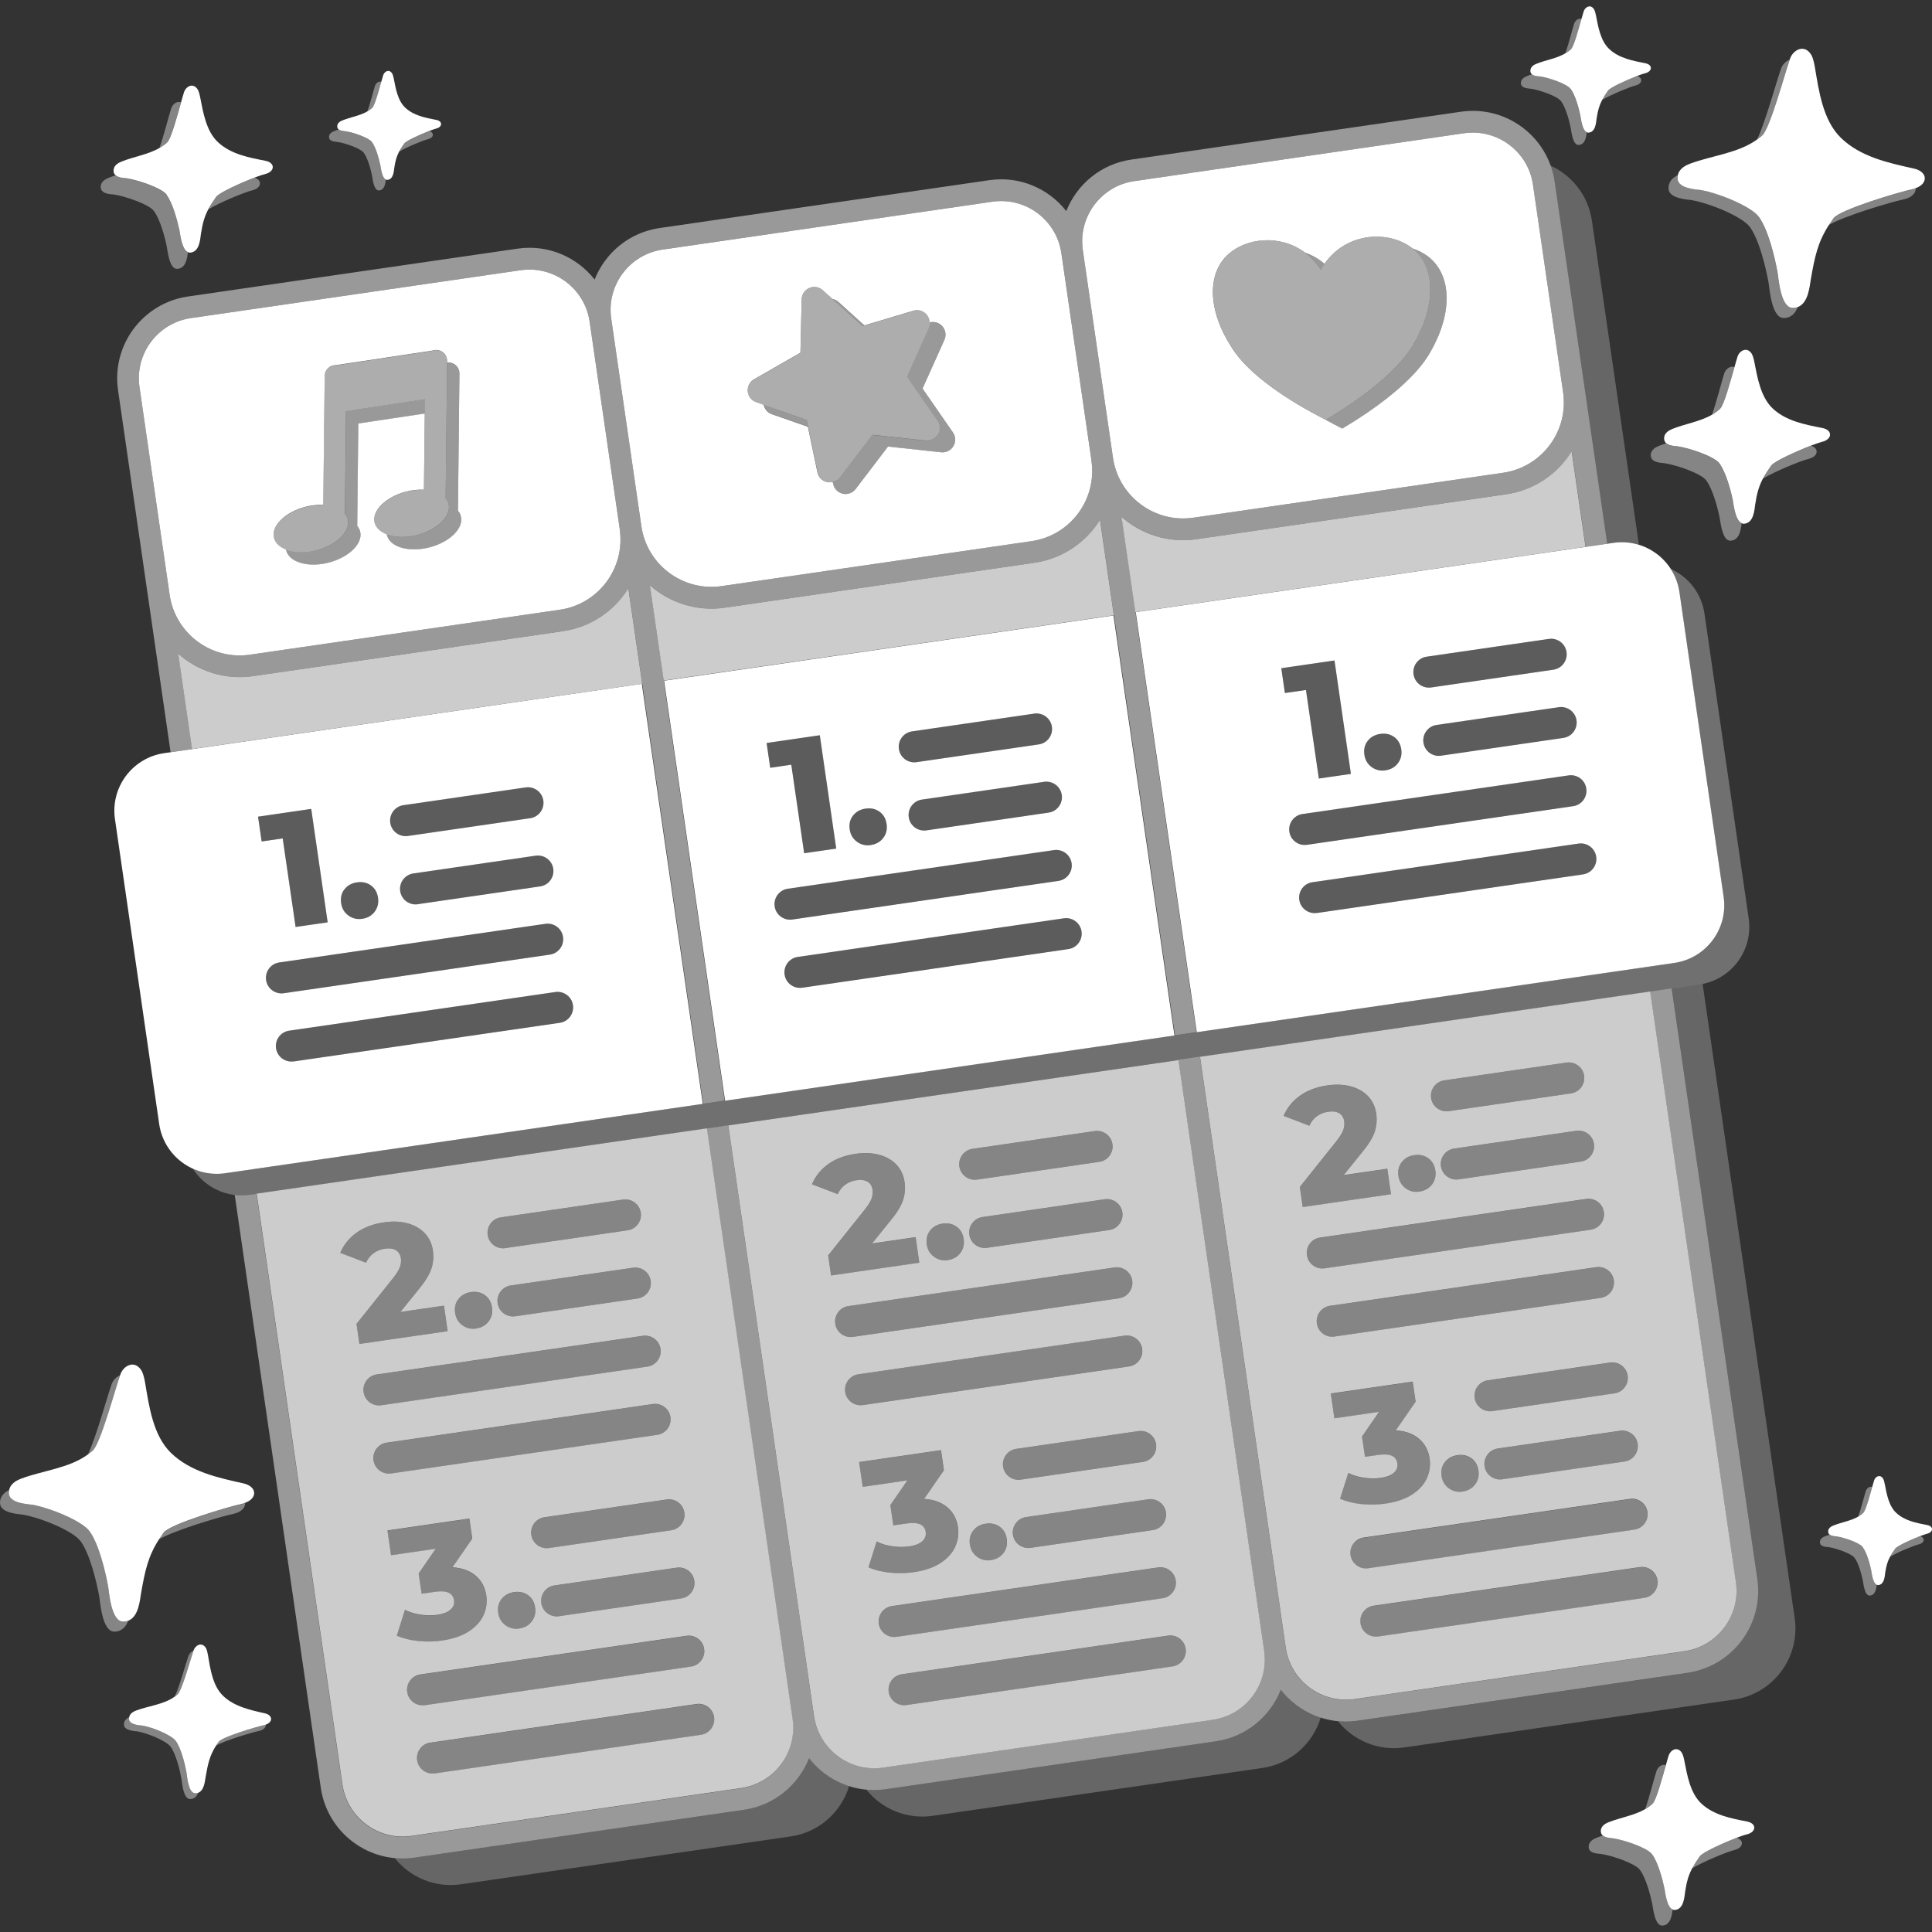 <svg viewBox="0 0 300 300" xmlns="http://www.w3.org/2000/svg"><rect x="0" y="0" width="300" height="300" fill="#333333" stroke="none"/><g fill="#fff"><g fill-rule="evenodd"><path d="m 99.72 106.17 l -2.15 -14.81 c -2.16 3.48 -5.79 6.02 -10.16 6.65 -13.45 1.95 -34.66 5.03 -48.11 6.98 -4.37 .63 -8.57 -.77 -11.63 -3.49 l 2.15 14.81 z" opacity=".75"/><path d="m 172.96 95.54 l -69.9 10.14 -2.15 -14.81 c 3.06 2.72 7.26 4.12 11.63 3.49 13.45 -1.95 34.66 -5.03 48.11 -6.98 4.37 -.64 8 -3.17 10.16 -6.65 z" opacity=".75"/><path d="m 246.2 84.91 l -69.9 10.14 -2.15 -14.81 c 3.06 2.72 7.26 4.12 11.63 3.49 13.45 -1.95 34.66 -5.03 48.11 -6.98 4.37 -.63 8 -3.17 10.16 -6.65 z" opacity=".75"/><path d="m 124.48 46.48 c .02 -.77 .48 -1.46 1.19 -1.76 s 1.52 -.17 2.09 .35 l 6.15 5.57 7.95 -2.38 c .74 -.22 1.53 .01 2.04 .59 s .63 1.4 .32 2.1 l -3.4 7.57 4.72 6.82 c .44 .63 .47 1.46 .07 2.12 -.39 .66 -1.13 1.03 -1.9 .95 l -8.25 -.89 -5.03 6.6 c -.47 .61 -1.24 .89 -1.99 .72 s -1.33 -.76 -1.49 -1.51 l -1.7 -8.12 -7.83 -2.74 c -.73 -.25 -1.24 -.91 -1.31 -1.67 s .31 -1.5 .98 -1.88 l 7.2 -4.13 .19 -8.29 z" opacity=".6"/><path d="m 129.25 46.43 c .35 .07 .68 .23 .95 .47 l 4.02 3.64 -.32 .1 -4.65 -4.22 z" opacity=".5"/><path d="m 125.24 65.2 l .22 1.05 -5.6 -1.96 c -.64 -.22 -1.11 -.76 -1.26 -1.41 l 6.64 2.33 z" opacity=".5"/><path d="m 144.37 50.07 c .71 -.18 1.47 .05 1.96 .61 .51 .58 .63 1.4 .32 2.1 l -3.4 7.57 4.72 6.82 c .44 .63 .47 1.46 .07 2.12 -.39 .66 -1.13 1.03 -1.9 .95 l -8.25 -.89 -5.03 6.6 c -.47 .61 -1.25 .89 -1.99 .73 -.75 -.17 -1.33 -.76 -1.49 -1.51 l -.07 -.32 c .43 -.1 .82 -.35 1.1 -.72 l 5.03 -6.6 8.25 .89 c .76 .08 1.51 -.29 1.9 -.95 s .36 -1.49 -.07 -2.12 l -4.72 -6.82 3.4 -7.57 c .13 -.28 .18 -.58 .17 -.88 z" opacity=".5"/><path d="m 61.3 288.53 c 2.39 2.98 6.25 4.65 10.3 4.06 13.82 -2.01 37.36 -5.42 51.18 -7.43 4.42 -.64 7.86 -3.8 9.07 -7.82 -2.46 -.79 -4.62 -2.3 -6.2 -4.32 -1.64 4.14 -5.38 7.32 -10.1 8 -13.82 2.01 -37.36 5.42 -51.18 7.43 -1.04 .15 -2.07 .17 -3.07 .08 z" opacity=".25"/><path d="m 134.53 277.9 c 2.39 2.98 6.25 4.65 10.3 4.06 13.82 -2.01 37.36 -5.42 51.18 -7.43 4.42 -.64 7.86 -3.8 9.07 -7.82 -2.46 -.79 -4.62 -2.3 -6.2 -4.32 -1.63 4.14 -5.38 7.32 -10.1 8 -13.82 2.01 -37.36 5.42 -51.18 7.43 -1.04 .15 -2.07 .17 -3.07 .08 z" opacity=".25"/><path d="m 205.11 41.86 c 3.36 -5.95 10.46 -6.18 14.1 -3.38 3.65 2.8 3.84 8.63 .48 14.58 -2.34 4.46 -8.59 9.04 -13.82 12.13 -5.42 -2.74 -11.95 -6.91 -14.58 -11.2 -3.74 -5.72 -3.93 -11.55 -.48 -14.58 s 10.55 -3.26 14.29 2.45 z" opacity=".6"/><path d="m 202.66 39.23 c 1.06 .37 2.09 .94 3.02 1.74 -.2 .28 -.39 .59 -.57 .9 -.71 -1.09 -1.54 -1.96 -2.45 -2.64 z" opacity=".5"/><path d="m 219.35 38.6 c .9 .3 1.71 .72 2.41 1.25 3.64 2.8 3.84 8.63 .48 14.58 -2.34 4.46 -8.59 9.04 -13.82 12.13 -.88 -.45 -1.79 -.93 -2.71 -1.44 l .15 .08 c 5.23 -3.09 11.48 -7.67 13.82 -12.13 3.32 -5.87 3.17 -11.63 -.33 -14.47 z" opacity=".5"/><path d="m 67.17 54.46 c .19 -.07 .38 -.1 .59 -.1 .93 .01 1.68 .78 1.67 1.71 l -.23 21.31 c .22 .26 .37 .54 .45 .86 .48 1.85 -1.71 4.01 -4.87 4.83 -3.17 .81 -6.12 -.03 -6.6 -1.88 s 1.71 -4.01 4.87 -4.83 c .97 -.25 1.92 -.34 2.78 -.3 l .15 -14.07 -12.25 1.85 -.17 15.91 c .22 .26 .37 .54 .45 .86 .48 1.85 -1.71 4.01 -4.87 4.83 s -6.12 -.03 -6.6 -1.88 1.71 -4.01 4.87 -4.83 c .97 -.25 1.92 -.34 2.78 -.3 l .22 -20.03 c .01 -.93 .78 -1.68 1.71 -1.67 h .06 l 14.98 -2.26 z" opacity=".6"/><path d="m 69.43 56.33 c .08 -.01 .16 -.02 .24 -.02 .93 .01 1.68 .78 1.67 1.71 l -.23 21.31 c .22 .26 .37 .54 .45 .86 .48 1.85 -1.71 4.01 -4.87 4.83 -3.17 .81 -6.12 -.03 -6.6 -1.88 -.01 -.05 -.02 -.1 -.03 -.15 1.24 .47 2.95 .53 4.72 .08 3.17 -.81 5.35 -2.97 4.87 -4.83 -.08 -.32 -.24 -.6 -.45 -.86 l .23 -21.06 z" opacity=".5"/><path d="m 65.97 64.23 l -10.32 1.55 -.17 15.91 c .22 .26 .37 .54 .45 .86 .48 1.85 -1.71 4.01 -4.87 4.83 s -6.12 -.03 -6.6 -1.88 c -.01 -.05 -.02 -.1 -.03 -.15 1.24 .47 2.95 .53 4.72 .08 3.17 -.81 5.35 -2.97 4.87 -4.83 -.08 -.32 -.24 -.6 -.45 -.86 l .17 -15.91 12.25 -1.85 -.02 2.24 z" opacity=".5"/><path d="m 259.44 88.34 c .68 1.05 1.14 2.26 1.33 3.58 1.81 12.45 5.07 34.9 6.87 47.36 .72 4.93 -2.7 9.51 -7.64 10.23 -38.12 5.53 -186.94 27.13 -225.06 32.66 -1.77 .26 -3.48 -.02 -5 -.7 1.85 2.89 5.28 4.58 8.9 4.06 38.12 -5.53 186.94 -27.13 225.06 -32.66 4.93 -.72 8.35 -5.3 7.64 -10.23 -1.81 -12.45 -5.07 -34.9 -6.87 -47.36 -.46 -3.17 -2.51 -5.71 -5.23 -6.94 z" opacity=".3"/><path d="m 186.33 164.12 l 13.31 91.73 c .75 5.17 5.55 8.75 10.72 8 l 51.18 -7.43 c 5.17 -.75 8.75 -5.55 8 -10.72 l -13.31 -91.73 3.34 -.49 13.31 91.73 c 1.02 7.02 -3.84 13.53 -10.86 14.55 -13.82 2.01 -37.36 5.42 -51.18 7.43 -4.72 .69 -9.22 -1.29 -11.96 -4.8 -1.63 4.14 -5.38 7.32 -10.1 8 -13.82 2.01 -37.36 5.42 -51.18 7.43 -4.72 .69 -9.22 -1.29 -11.96 -4.8 -1.64 4.14 -5.38 7.32 -10.1 8 -13.82 2.01 -37.36 5.42 -51.18 7.43 -7.02 1.02 -13.53 -3.84 -14.55 -10.86 l -13.36 -92.04 c .78 .09 1.58 .09 2.39 -.03 l 1 -.14 13.31 91.73 c .75 5.17 5.55 8.75 10.72 8 l 51.18 -7.43 c 5.17 -.75 8.75 -5.55 8 -10.72 l -13.31 -91.73 3.34 -.49 13.31 91.73 c .75 5.17 5.55 8.75 10.72 8 l 51.18 -7.43 c 5.17 -.75 8.75 -5.55 8 -10.72 l -13.31 -91.74 3.34 -.49 z" opacity=".5"/><path d="m 242.72 60.93 c .87 6.02 -3.3 11.6 -9.31 12.48 -13.45 1.95 -34.66 5.03 -48.11 6.98 -6.02 .87 -11.6 -3.3 -12.48 -9.31 l -4.68 -32.24 c -.75 -5.17 2.83 -9.97 8 -10.72 l 51.18 -7.43 c 5.17 -.75 9.97 2.83 10.72 8 l 4.68 32.23 z m -73.24 10.63 c .87 6.02 -3.3 11.6 -9.31 12.47 -13.45 1.95 -34.66 5.03 -48.11 6.98 -6.02 .87 -11.6 -3.3 -12.47 -9.31 l -4.68 -32.23 c -.75 -5.17 2.83 -9.97 8 -10.72 l 51.18 -7.43 c 5.17 -.75 9.97 2.83 10.72 8 l 4.68 32.24 z m -73.24 10.63 l -4.68 -32.23 c -.75 -5.17 -5.55 -8.75 -10.72 -8 l -51.18 7.43 c -5.17 .75 -8.75 5.55 -8 10.72 l 4.68 32.24 c .87 6.02 6.46 10.19 12.47 9.31 13.45 -1.95 34.66 -5.03 48.11 -6.98 6.02 -.87 10.19 -6.46 9.31 -12.48 z m 12.95 89.2 l -11.61 -80.03 c -2.16 3.48 -5.79 6.02 -10.16 6.65 -13.45 1.95 -34.66 5.03 -48.11 6.98 -4.37 .63 -8.57 -.77 -11.63 -3.49 l 2.15 14.81 -3.34 .49 -8.16 -56.21 c -1.02 -7.02 3.84 -13.53 10.86 -14.55 13.82 -2.01 37.36 -5.42 51.18 -7.43 4.72 -.69 9.22 1.29 11.96 4.8 1.64 -4.14 5.38 -7.32 10.1 -8 13.82 -2.01 37.36 -5.42 51.18 -7.43 4.72 -.69 9.22 1.29 11.96 4.8 1.64 -4.14 5.38 -7.32 10.1 -8 13.82 -2.01 37.36 -5.42 51.18 -7.43 7.02 -1.02 13.53 3.84 14.55 10.86 l 8.16 56.21 -3.34 .49 -2.15 -14.81 c -2.16 3.48 -5.79 6.02 -10.16 6.65 -13.45 1.95 -34.66 5.03 -48.11 6.98 -4.37 .63 -8.57 -.77 -11.63 -3.49 l 11.61 80.03 -3.34 .49 -11.62 -80.03 c -2.16 3.48 -5.79 6.02 -10.16 6.65 -13.45 1.95 -34.66 5.03 -48.11 6.98 -4.37 .63 -8.57 -.77 -11.63 -3.49 l 11.61 80.03 z" opacity=".5"/><path d="m 249.54 84.43 l 1 -.14 c 1.37 -.2 2.71 -.08 3.95 .3 l -7.3 -50.32 c -.57 -3.9 -3.09 -7.03 -6.42 -8.55 .28 .79 .49 1.63 .62 2.5 l 8.16 56.21 z" opacity=".25"/><path d="m 264.39 152.78 c -.16 .03 -.32 .06 -.48 .08 l -4.34 .63 13.31 91.73 c 1.02 7.02 -3.84 13.53 -10.86 14.55 -13.82 2.01 -37.36 5.42 -51.18 7.43 -1.04 .15 -2.07 .17 -3.07 .08 2.39 2.98 6.25 4.65 10.3 4.06 13.82 -2.01 37.36 -5.42 51.18 -7.43 6.09 -.88 10.31 -6.54 9.43 -12.63 l -14.3 -98.5 z" opacity=".25"/><path d="m 45.6 164.81 l 41.33 -6 c 1.32 -.19 2.23 -1.42 2.04 -2.74 s -1.42 -2.23 -2.74 -2.04 l -41.33 6 c -1.32 .19 -2.23 1.42 -2.04 2.73 .19 1.32 1.42 2.23 2.74 2.04 z" opacity=".2"/><path d="m 44.06 154.23 l 41.33 -6 c 1.32 -.19 2.23 -1.42 2.04 -2.74 s -1.42 -2.23 -2.74 -2.04 l -41.33 6 c -1.32 .19 -2.23 1.42 -2.04 2.74 s 1.42 2.23 2.74 2.04 z" opacity=".2"/><path d="m 48.33 125.62 l 2.55 17.6 -4.98 .72 -1.99 -13.75 -3.27 .47 -.56 -3.85 z" opacity=".2"/><path d="m 56.24 142.67 c -.81 .12 -1.52 -.05 -2.15 -.51 s -1.01 -1.09 -1.13 -1.92 c -.12 -.84 .05 -1.56 .52 -2.15 .47 -.6 1.12 -.96 1.94 -1.08 .84 -.12 1.56 .04 2.17 .48 s .98 1.08 1.1 1.92 c .12 .82 -.06 1.54 -.52 2.16 -.47 .62 -1.11 .98 -1.93 1.1 z" opacity=".2"/><path d="m 64.87 140.39 l 18.99 -2.76 c 1.32 -.19 2.23 -1.42 2.04 -2.73 -.19 -1.32 -1.42 -2.23 -2.74 -2.04 l -18.99 2.76 c -1.32 .19 -2.23 1.42 -2.04 2.74 s 1.42 2.23 2.74 2.04 z" opacity=".2"/><path d="m 63.34 129.81 l 18.99 -2.76 c 1.32 -.19 2.23 -1.42 2.04 -2.74 s -1.42 -2.23 -2.74 -2.04 l -18.99 2.76 c -1.32 .19 -2.23 1.42 -2.04 2.74 s 1.42 2.23 2.74 2.04 z" opacity=".2"/><path d="m 63.34 129.81 l 18.99 -2.76 c 1.32 -.19 2.23 -1.42 2.04 -2.74 s -1.42 -2.23 -2.74 -2.04 l -18.99 2.76 c -1.32 .19 -2.23 1.42 -2.04 2.74 s 1.42 2.23 2.74 2.04 z m 1.54 10.59 l 18.99 -2.76 c 1.32 -.19 2.23 -1.42 2.04 -2.73 -.19 -1.32 -1.42 -2.23 -2.74 -2.04 l -18.99 2.76 c -1.32 .19 -2.23 1.42 -2.04 2.74 s 1.42 2.23 2.74 2.04 z m -8.63 2.27 c -.81 .12 -1.52 -.05 -2.15 -.51 s -1.01 -1.09 -1.13 -1.92 c -.12 -.84 .05 -1.56 .52 -2.15 .47 -.6 1.12 -.96 1.94 -1.08 .84 -.12 1.56 .04 2.17 .48 s .98 1.08 1.1 1.92 c .12 .82 -.06 1.54 -.52 2.16 -.47 .62 -1.11 .98 -1.93 1.1 z m -7.92 -17.05 l 2.55 17.6 -4.98 .72 -2 -13.75 -3.27 .47 -.56 -3.85 8.25 -1.2 z m -4.27 28.61 l 41.33 -6 c 1.32 -.19 2.23 -1.42 2.04 -2.74 s -1.42 -2.23 -2.74 -2.04 l -41.33 6 c -1.32 .19 -2.23 1.42 -2.04 2.74 s 1.42 2.23 2.74 2.04 z m 1.54 10.59 l 41.33 -6 c 1.32 -.19 2.23 -1.42 2.04 -2.74 s -1.42 -2.23 -2.74 -2.04 l -41.33 6 c -1.32 .19 -2.23 1.42 -2.04 2.73 .19 1.32 1.42 2.23 2.74 2.04 z m 54.07 -58.64 l -74.18 10.77 c -4.93 .72 -8.35 5.3 -7.64 10.23 1.81 12.45 5.07 34.9 6.87 47.36 .72 4.93 5.3 8.35 10.23 7.64 l 74.18 -10.77 -9.47 -65.22 z"/><path d="m 124.57 153.35 l 41.33 -6 c 1.32 -.19 2.23 -1.42 2.04 -2.74 s -1.42 -2.23 -2.74 -2.04 l -41.33 6 c -1.32 .19 -2.23 1.42 -2.04 2.74 s 1.42 2.23 2.74 2.04 z" opacity=".2"/><path d="m 123.03 142.76 l 41.33 -6 c 1.32 -.19 2.23 -1.42 2.04 -2.74 s -1.42 -2.23 -2.74 -2.04 l -41.33 6 c -1.32 .19 -2.23 1.42 -2.04 2.74 s 1.42 2.23 2.74 2.04 z" opacity=".2"/><path d="m 127.3 114.16 l 2.55 17.6 -4.98 .72 -1.99 -13.75 -3.27 .47 -.56 -3.85 z" opacity=".2"/><path d="m 135.21 131.21 c -.8 .12 -1.52 -.05 -2.15 -.51 s -1.01 -1.1 -1.13 -1.92 c -.12 -.84 .05 -1.56 .52 -2.15 .47 -.6 1.11 -.96 1.94 -1.08 .84 -.12 1.56 .04 2.17 .48 s .98 1.08 1.1 1.92 c .12 .82 -.05 1.54 -.52 2.15 -.47 .62 -1.11 .98 -1.93 1.1 z" opacity=".2"/><path d="m 143.84 128.93 l 18.98 -2.76 c 1.32 -.19 2.23 -1.42 2.04 -2.74 s -1.42 -2.23 -2.74 -2.04 l -18.98 2.76 c -1.32 .19 -2.23 1.42 -2.04 2.74 s 1.42 2.23 2.74 2.04 z" opacity=".2"/><path d="m 142.31 118.35 l 18.99 -2.76 c 1.32 -.19 2.23 -1.42 2.04 -2.74 s -1.42 -2.23 -2.74 -2.04 l -18.98 2.76 c -1.32 .19 -2.23 1.42 -2.04 2.74 s 1.42 2.23 2.74 2.04 z" opacity=".2"/><path d="m 142.31 118.35 l 18.99 -2.76 c 1.32 -.19 2.23 -1.42 2.04 -2.74 s -1.42 -2.23 -2.74 -2.04 l -18.98 2.76 c -1.32 .19 -2.23 1.42 -2.04 2.74 s 1.42 2.23 2.74 2.04 z m 1.54 10.59 l 18.98 -2.76 c 1.32 -.19 2.23 -1.42 2.04 -2.74 s -1.42 -2.23 -2.74 -2.04 l -18.98 2.76 c -1.32 .19 -2.23 1.42 -2.04 2.74 s 1.42 2.23 2.74 2.04 z m -8.63 2.28 c -.8 .12 -1.52 -.05 -2.15 -.51 s -1.01 -1.1 -1.13 -1.92 c -.12 -.84 .05 -1.56 .52 -2.15 .47 -.6 1.11 -.96 1.94 -1.08 .84 -.12 1.56 .04 2.17 .48 s .98 1.08 1.1 1.92 c .12 .82 -.05 1.54 -.52 2.15 -.47 .62 -1.11 .98 -1.93 1.1 z m -7.92 -17.05 l 2.55 17.6 -4.98 .72 -2 -13.75 -3.27 .48 -.56 -3.85 8.25 -1.2 z m -4.27 28.61 l 41.33 -6 c 1.32 -.19 2.23 -1.42 2.04 -2.74 s -1.42 -2.23 -2.74 -2.04 l -41.33 6 c -1.32 .19 -2.23 1.42 -2.04 2.74 s 1.42 2.23 2.74 2.04 z m 1.54 10.59 l 41.33 -6 c 1.32 -.19 2.23 -1.42 2.04 -2.74 s -1.42 -2.23 -2.74 -2.04 l -41.33 6 c -1.32 .19 -2.23 1.42 -2.04 2.74 s 1.42 2.23 2.74 2.04 z m 57.8 7.42 l -69.78 10.13 -9.47 -65.22 69.78 -10.13 z"/><path d="m 204.49 141.76 l 41.33 -6 c 1.32 -.19 2.23 -1.42 2.04 -2.74 s -1.42 -2.23 -2.74 -2.04 l -41.33 6 c -1.32 .19 -2.23 1.42 -2.04 2.73 .19 1.32 1.42 2.23 2.74 2.04 z" opacity=".2"/><path d="m 202.96 131.17 l 41.33 -6 c 1.32 -.19 2.23 -1.42 2.04 -2.74 s -1.42 -2.23 -2.74 -2.04 l -41.33 6 c -1.32 .19 -2.23 1.42 -2.04 2.74 s 1.42 2.23 2.74 2.04 z" opacity=".2"/><path d="m 207.22 102.56 l 2.56 17.6 -4.98 .72 -2 -13.75 -3.26 .47 -.56 -3.85 z" opacity=".2"/><path d="m 215.14 119.61 c -.8 .12 -1.52 -.05 -2.15 -.51 s -1.01 -1.09 -1.13 -1.92 c -.12 -.84 .05 -1.56 .52 -2.15 .47 -.6 1.12 -.96 1.94 -1.08 .84 -.12 1.56 .04 2.17 .48 s .98 1.08 1.1 1.92 c .12 .82 -.06 1.54 -.52 2.15 -.47 .62 -1.11 .98 -1.93 1.1 z" opacity=".2"/><path d="m 223.77 117.33 l 18.99 -2.76 c 1.32 -.19 2.23 -1.42 2.04 -2.73 -.19 -1.32 -1.42 -2.23 -2.74 -2.04 l -18.99 2.76 c -1.32 .19 -2.23 1.42 -2.04 2.74 s 1.42 2.23 2.73 2.04 z" opacity=".2"/><path d="m 222.23 106.75 l 18.98 -2.76 c 1.32 -.19 2.23 -1.42 2.04 -2.74 s -1.42 -2.23 -2.74 -2.04 l -18.98 2.76 c -1.32 .19 -2.23 1.42 -2.04 2.74 s 1.42 2.23 2.74 2.04 z" opacity=".2"/><path d="m 222.23 106.75 l 18.98 -2.76 c 1.32 -.19 2.23 -1.42 2.04 -2.74 s -1.42 -2.23 -2.74 -2.04 l -18.98 2.76 c -1.32 .19 -2.23 1.42 -2.04 2.74 s 1.42 2.23 2.74 2.04 z m 1.54 10.59 l 18.99 -2.76 c 1.32 -.19 2.23 -1.42 2.04 -2.73 -.19 -1.32 -1.42 -2.23 -2.74 -2.04 l -18.99 2.76 c -1.32 .19 -2.23 1.42 -2.04 2.74 s 1.42 2.23 2.73 2.04 z m -8.63 2.28 c -.8 .12 -1.52 -.05 -2.15 -.51 s -1.01 -1.09 -1.13 -1.92 c -.12 -.84 .05 -1.56 .52 -2.15 .47 -.6 1.12 -.96 1.94 -1.08 .84 -.12 1.56 .04 2.17 .48 s .98 1.08 1.1 1.92 c .12 .82 -.06 1.54 -.52 2.15 -.47 .62 -1.11 .98 -1.93 1.1 z m -7.92 -17.05 l 2.55 17.6 -4.98 .72 -2 -13.75 -3.27 .47 -.56 -3.85 8.25 -1.2 z m -4.27 28.61 l 41.33 -6 c 1.32 -.19 2.23 -1.42 2.04 -2.74 s -1.42 -2.23 -2.74 -2.04 l -41.33 6 c -1.32 .19 -2.23 1.42 -2.04 2.74 s 1.42 2.23 2.74 2.04 z m 1.54 10.59 l 41.33 -6 c 1.32 -.19 2.23 -1.42 2.04 -2.74 s -1.42 -2.23 -2.74 -2.04 l -41.33 6 c -1.32 .19 -2.23 1.42 -2.04 2.73 .19 1.32 1.42 2.23 2.74 2.04 z m -28.13 -46.71 l 9.47 65.22 74.18 -10.76 c 4.93 -.72 8.35 -5.3 7.64 -10.23 -1.81 -12.45 -5.07 -34.9 -6.87 -47.36 -.72 -4.93 -5.3 -8.35 -10.23 -7.64 l -74.18 10.76 z"/><path d="m 67.5 275.4 l 41.33 -6 c 1.32 -.19 2.23 -1.42 2.04 -2.74 s -1.42 -2.23 -2.74 -2.04 l -41.33 6 c -1.32 .19 -2.23 1.42 -2.04 2.74 s 1.42 2.23 2.74 2.04 z" opacity=".4"/><path d="m 65.96 264.81 l 41.33 -6 c 1.32 -.19 2.23 -1.42 2.04 -2.74 s -1.42 -2.23 -2.74 -2.04 l -41.33 6 c -1.32 .19 -2.23 1.42 -2.04 2.74 s 1.42 2.23 2.74 2.04 z" opacity=".4"/><path d="m 140.74 264.77 l 41.33 -6 c 1.32 -.19 2.23 -1.42 2.04 -2.74 s -1.42 -2.23 -2.74 -2.04 l -41.33 6 c -1.32 .19 -2.23 1.42 -2.04 2.74 s 1.42 2.23 2.74 2.04 z" opacity=".4"/><path d="m 70.24 243.39 c 1.5 .09 2.71 .53 3.62 1.31 s 1.46 1.81 1.64 3.09 c .15 1.04 .01 2.04 -.42 3.01 s -1.18 1.81 -2.25 2.52 -2.45 1.19 -4.14 1.44 c -1.24 .18 -2.49 .21 -3.75 .08 s -2.37 -.4 -3.34 -.82 l 1.27 -4.01 c .76 .37 1.58 .62 2.48 .74 .9 .13 1.77 .13 2.61 .01 .86 -.12 1.51 -.38 1.97 -.77 s .64 -.88 .56 -1.47 c -.17 -1.14 -1.15 -1.58 -2.94 -1.32 l -2.09 .3 -.46 -3.14 2.65 -3.85 -6.94 1.01 -.56 -3.85 12.72 -1.85 .45 3.12 z" opacity=".4"/><path d="m 139.2 254.18 l 41.33 -6 c 1.32 -.19 2.23 -1.42 2.04 -2.74 s -1.42 -2.23 -2.74 -2.04 l -41.33 6 c -1.32 .19 -2.23 1.42 -2.04 2.74 s 1.42 2.23 2.74 2.04 z" opacity=".4"/><path d="m 213.97 254.14 l 41.33 -6 c 1.32 -.19 2.23 -1.42 2.04 -2.74 s -1.42 -2.23 -2.74 -2.04 l -41.33 6 c -1.32 .19 -2.23 1.42 -2.04 2.74 s 1.42 2.23 2.74 2.04 z" opacity=".4"/><path d="m 80.63 252.89 c -.8 .12 -1.52 -.05 -2.15 -.51 s -1.01 -1.1 -1.13 -1.92 c -.12 -.84 .05 -1.56 .52 -2.15 .47 -.6 1.12 -.96 1.94 -1.08 .84 -.12 1.56 .04 2.17 .48 s .98 1.08 1.1 1.92 c .12 .82 -.06 1.54 -.52 2.15 -.47 .62 -1.11 .98 -1.93 1.1 z" opacity=".4"/><path d="m 86.77 250.98 l 18.99 -2.76 c 1.32 -.19 2.23 -1.42 2.04 -2.74 s -1.42 -2.23 -2.74 -2.04 l -18.98 2.76 c -1.32 .19 -2.23 1.42 -2.04 2.74 s 1.42 2.23 2.74 2.04 z" opacity=".4"/><path d="m 143.48 232.76 c 1.5 .09 2.71 .53 3.62 1.31 s 1.46 1.81 1.64 3.09 c .15 1.04 .01 2.04 -.42 3.01 s -1.18 1.81 -2.25 2.52 -2.45 1.19 -4.14 1.44 c -1.24 .18 -2.49 .21 -3.75 .08 s -2.37 -.4 -3.34 -.82 l 1.27 -4.01 c .76 .37 1.58 .62 2.48 .74 .9 .13 1.77 .13 2.61 .01 .86 -.12 1.51 -.38 1.97 -.77 s .64 -.88 .56 -1.47 c -.17 -1.14 -1.15 -1.58 -2.94 -1.32 l -2.09 .3 -.46 -3.14 2.65 -3.85 -6.94 1.01 -.56 -3.85 12.72 -1.85 .45 3.12 z" opacity=".4"/><path d="m 212.44 243.56 l 41.33 -6 c 1.32 -.19 2.23 -1.42 2.04 -2.74 s -1.42 -2.23 -2.74 -2.04 l -41.33 6 c -1.32 .19 -2.23 1.42 -2.04 2.74 s 1.42 2.23 2.74 2.04 z" opacity=".4"/><path d="m 153.87 242.27 c -.8 .12 -1.52 -.05 -2.15 -.51 s -1.01 -1.1 -1.13 -1.92 c -.12 -.84 .05 -1.56 .52 -2.15 .47 -.6 1.11 -.96 1.94 -1.08 .84 -.12 1.56 .04 2.17 .48 s .98 1.08 1.1 1.92 c .12 .82 -.05 1.54 -.52 2.15 -.47 .62 -1.11 .98 -1.93 1.1 z" opacity=".4"/><path d="m 85.24 240.39 l 18.99 -2.76 c 1.32 -.19 2.23 -1.42 2.04 -2.74 s -1.42 -2.23 -2.74 -2.04 l -18.99 2.76 c -1.32 .19 -2.23 1.42 -2.04 2.74 s 1.42 2.23 2.74 2.04 z" opacity=".4"/><path d="m 160.01 240.35 l 18.98 -2.76 c 1.32 -.19 2.23 -1.42 2.04 -2.74 s -1.42 -2.23 -2.74 -2.04 l -18.98 2.76 c -1.32 .19 -2.23 1.42 -2.04 2.74 s 1.42 2.23 2.74 2.04 z" opacity=".4"/><path d="m 216.72 222.13 c 1.5 .09 2.71 .53 3.62 1.31 s 1.46 1.81 1.64 3.09 c .15 1.04 .01 2.04 -.42 3.01 s -1.18 1.81 -2.25 2.52 -2.45 1.19 -4.14 1.44 c -1.24 .18 -2.49 .21 -3.75 .08 s -2.37 -.4 -3.34 -.82 l 1.27 -4.01 c .76 .37 1.58 .62 2.48 .74 .9 .13 1.77 .13 2.61 .01 .86 -.12 1.51 -.38 1.97 -.77 s .64 -.88 .56 -1.47 c -.17 -1.14 -1.15 -1.58 -2.94 -1.32 l -2.09 .3 -.46 -3.14 2.65 -3.85 -6.94 1.01 -.56 -3.85 12.72 -1.85 .45 3.12 z" opacity=".4"/><path d="m 227.11 231.64 c -.8 .12 -1.52 -.05 -2.15 -.51 s -1.01 -1.1 -1.13 -1.92 c -.12 -.84 .05 -1.56 .52 -2.15 .47 -.6 1.12 -.96 1.94 -1.08 .84 -.12 1.56 .04 2.17 .48 s .98 1.08 1.1 1.92 c .12 .82 -.06 1.54 -.52 2.15 s -1.11 .98 -1.93 1.1 z" opacity=".4"/><path d="m 158.47 229.76 l 18.99 -2.76 c 1.32 -.19 2.23 -1.42 2.04 -2.74 s -1.42 -2.23 -2.73 -2.04 l -18.99 2.76 c -1.32 .19 -2.23 1.42 -2.04 2.74 s 1.42 2.23 2.74 2.04 z" opacity=".4"/><path d="m 233.25 229.72 l 18.99 -2.76 c 1.32 -.19 2.23 -1.42 2.04 -2.74 s -1.42 -2.23 -2.74 -2.04 l -18.99 2.76 c -1.32 .19 -2.23 1.42 -2.04 2.74 s 1.42 2.23 2.73 2.04 z" opacity=".4"/><path d="m 60.74 228.81 l 41.33 -6 c 1.32 -.19 2.23 -1.42 2.04 -2.74 s -1.42 -2.23 -2.74 -2.04 l -41.33 6 c -1.32 .19 -2.23 1.42 -2.04 2.74 s 1.42 2.23 2.74 2.04 z" opacity=".4"/><path d="m 231.71 219.13 l 18.98 -2.76 c 1.32 -.19 2.23 -1.42 2.04 -2.74 s -1.42 -2.23 -2.74 -2.04 l -18.98 2.76 c -1.32 .19 -2.23 1.42 -2.04 2.74 s 1.42 2.23 2.74 2.04 z" opacity=".4"/><path d="m 59.2 218.22 l 41.33 -6 c 1.32 -.19 2.23 -1.42 2.04 -2.74 s -1.42 -2.23 -2.74 -2.04 l -41.33 6 c -1.32 .19 -2.23 1.42 -2.04 2.74 s 1.42 2.23 2.74 2.04 z" opacity=".4"/><path d="m 133.97 218.18 l 41.33 -6 c 1.32 -.19 2.23 -1.42 2.04 -2.74 s -1.42 -2.23 -2.74 -2.04 l -41.33 6 c -1.32 .19 -2.23 1.42 -2.04 2.74 s 1.42 2.23 2.74 2.04 z" opacity=".4"/><path d="m 68.94 202.75 l .57 3.95 -13.7 1.99 -.45 -3.12 5.69 -7.12 c .55 -.7 .9 -1.27 1.06 -1.73 s .2 -.91 .14 -1.34 c -.08 -.57 -.34 -.99 -.77 -1.25 s -1.02 -.34 -1.75 -.23 c -.65 .1 -1.23 .33 -1.73 .7 s -.89 .86 -1.16 1.47 l -4 -1.53 c .52 -1.24 1.36 -2.28 2.5 -3.11 1.15 -.83 2.57 -1.37 4.26 -1.62 1.34 -.2 2.56 -.15 3.65 .14 s 1.99 .79 2.69 1.52 1.12 1.63 1.28 2.7 c .14 .96 .06 1.89 -.22 2.79 -.29 .91 -.94 1.98 -1.96 3.22 l -2.87 3.55 6.79 -.99 z" opacity=".4"/><path d="m 132.44 207.59 l 41.33 -6 c 1.32 -.19 2.23 -1.42 2.04 -2.74 s -1.42 -2.23 -2.74 -2.04 l -41.33 6 c -1.32 .19 -2.23 1.42 -2.04 2.74 s 1.42 2.23 2.74 2.04 z" opacity=".4"/><path d="m 207.21 207.55 l 41.33 -6 c 1.32 -.19 2.23 -1.42 2.04 -2.73 -.19 -1.32 -1.42 -2.23 -2.74 -2.04 l -41.33 6 c -1.32 .19 -2.23 1.42 -2.04 2.74 s 1.42 2.23 2.74 2.04 z" opacity=".4"/><path d="m 73.95 206.29 c -.81 .12 -1.52 -.05 -2.15 -.51 s -1.01 -1.1 -1.13 -1.92 c -.12 -.84 .05 -1.56 .52 -2.15 .47 -.6 1.12 -.96 1.94 -1.08 .84 -.12 1.56 .04 2.17 .48 s .98 1.08 1.1 1.92 c .12 .82 -.06 1.54 -.52 2.15 -.47 .62 -1.11 .98 -1.93 1.1 z" opacity=".4"/><path d="m 80.01 204.39 l 18.99 -2.76 c 1.32 -.19 2.23 -1.42 2.04 -2.74 s -1.42 -2.23 -2.74 -2.04 l -18.99 2.76 c -1.32 .19 -2.23 1.42 -2.04 2.74 s 1.42 2.23 2.74 2.04 z" opacity=".4"/><path d="m 142.18 192.13 l .57 3.95 -13.7 1.99 -.45 -3.12 5.69 -7.12 c .55 -.7 .9 -1.27 1.06 -1.73 s .2 -.91 .14 -1.34 c -.08 -.57 -.34 -.99 -.77 -1.25 s -1.02 -.34 -1.75 -.23 c -.65 .1 -1.23 .33 -1.73 .7 s -.89 .86 -1.16 1.46 l -4 -1.53 c .52 -1.24 1.36 -2.28 2.5 -3.11 1.15 -.83 2.56 -1.37 4.26 -1.62 1.34 -.19 2.56 -.15 3.65 .14 s 1.99 .79 2.69 1.52 1.12 1.63 1.28 2.7 c .14 .96 .06 1.89 -.22 2.79 -.29 .91 -.94 1.98 -1.96 3.22 l -2.87 3.55 6.79 -.99 z" opacity=".4"/><path d="m 205.68 196.96 l 41.33 -6 c 1.32 -.19 2.23 -1.42 2.04 -2.74 s -1.42 -2.23 -2.74 -2.04 l -41.33 6 c -1.32 .19 -2.23 1.42 -2.04 2.74 s 1.42 2.23 2.74 2.04 z" opacity=".4"/><path d="m 147.19 195.66 c -.8 .12 -1.52 -.05 -2.15 -.51 s -1.01 -1.09 -1.13 -1.92 c -.12 -.84 .05 -1.56 .52 -2.15 .47 -.6 1.12 -.96 1.94 -1.08 .84 -.12 1.56 .04 2.17 .48 s .98 1.08 1.1 1.92 c .12 .82 -.06 1.54 -.52 2.16 -.47 .62 -1.11 .98 -1.93 1.1 z" opacity=".4"/><path d="m 78.47 193.8 l 18.99 -2.76 c 1.32 -.19 2.23 -1.42 2.04 -2.73 s -1.42 -2.23 -2.74 -2.04 l -18.99 2.76 c -1.32 .19 -2.23 1.42 -2.04 2.74 s 1.42 2.23 2.74 2.04 z" opacity=".4"/><path d="m 153.25 193.76 l 18.99 -2.76 c 1.32 -.19 2.23 -1.42 2.04 -2.74 s -1.42 -2.23 -2.74 -2.04 l -18.98 2.76 c -1.32 .19 -2.23 1.42 -2.04 2.74 s 1.42 2.23 2.74 2.04 z" opacity=".4"/><path d="m 215.42 181.5 l .57 3.95 -13.7 1.99 -.45 -3.12 5.69 -7.12 c .55 -.7 .9 -1.27 1.06 -1.73 s .2 -.91 .14 -1.34 c -.08 -.57 -.34 -.99 -.77 -1.25 s -1.02 -.34 -1.75 -.23 c -.65 .1 -1.23 .33 -1.73 .7 s -.89 .86 -1.16 1.47 l -4 -1.53 c .52 -1.24 1.36 -2.28 2.5 -3.11 1.15 -.83 2.56 -1.37 4.26 -1.62 1.34 -.2 2.56 -.15 3.65 .14 s 1.99 .79 2.69 1.52 1.12 1.63 1.28 2.7 c .14 .96 .06 1.89 -.22 2.79 -.29 .91 -.94 1.98 -1.96 3.22 l -2.87 3.55 6.79 -.99 z" opacity=".4"/><path d="m 220.43 185.03 c -.81 .12 -1.52 -.05 -2.15 -.51 s -1.01 -1.1 -1.13 -1.92 c -.12 -.84 .05 -1.56 .52 -2.15 .47 -.6 1.12 -.96 1.94 -1.08 .84 -.12 1.56 .04 2.17 .48 s .98 1.08 1.1 1.92 c .12 .82 -.06 1.54 -.52 2.15 -.47 .62 -1.11 .98 -1.93 1.1 z" opacity=".4"/><path d="m 151.71 183.17 l 18.99 -2.76 c 1.32 -.19 2.23 -1.42 2.04 -2.74 s -1.42 -2.23 -2.74 -2.04 l -18.99 2.76 c -1.32 .19 -2.23 1.42 -2.04 2.73 .19 1.32 1.42 2.23 2.73 2.04 z" opacity=".4"/><path d="m 226.49 183.13 l 18.98 -2.76 c 1.32 -.19 2.23 -1.42 2.04 -2.74 s -1.42 -2.23 -2.74 -2.04 l -18.98 2.76 c -1.32 .19 -2.23 1.42 -2.04 2.74 s 1.42 2.23 2.74 2.04 z" opacity=".4"/><path d="m 224.95 172.54 l 18.99 -2.76 c 1.32 -.19 2.23 -1.42 2.04 -2.74 s -1.42 -2.23 -2.73 -2.04 l -18.99 2.76 c -1.32 .19 -2.23 1.42 -2.04 2.74 s 1.42 2.23 2.74 2.04 z" opacity=".4"/><path d="m 78.47 193.8 l 18.99 -2.76 c 1.32 -.19 2.23 -1.42 2.04 -2.73 s -1.42 -2.23 -2.74 -2.04 l -18.99 2.76 c -1.32 .19 -2.23 1.42 -2.04 2.74 s 1.42 2.23 2.74 2.04 z m 1.54 10.59 l 18.99 -2.76 c 1.32 -.19 2.23 -1.42 2.04 -2.74 s -1.42 -2.23 -2.74 -2.04 l -18.99 2.76 c -1.32 .19 -2.23 1.42 -2.04 2.74 s 1.42 2.23 2.74 2.04 z m -6.06 1.9 c -.81 .12 -1.52 -.05 -2.15 -.51 s -1.01 -1.1 -1.13 -1.92 c -.12 -.84 .05 -1.56 .52 -2.15 .47 -.6 1.12 -.96 1.94 -1.08 .84 -.12 1.56 .04 2.17 .48 s .98 1.08 1.1 1.92 c .12 .82 -.06 1.54 -.52 2.15 -.47 .62 -1.11 .98 -1.93 1.1 z m -5.01 -3.54 l .57 3.95 -13.7 1.99 -.45 -3.12 5.69 -7.12 c .55 -.7 .9 -1.27 1.06 -1.73 s .2 -.91 .14 -1.34 c -.08 -.57 -.34 -.99 -.77 -1.25 s -1.02 -.34 -1.75 -.23 c -.65 .1 -1.23 .33 -1.73 .7 s -.89 .86 -1.16 1.47 l -4 -1.53 c .52 -1.24 1.36 -2.28 2.5 -3.11 1.15 -.83 2.57 -1.37 4.26 -1.62 1.34 -.2 2.56 -.15 3.65 .14 s 1.99 .79 2.69 1.52 1.12 1.63 1.28 2.7 c .14 .96 .06 1.89 -.22 2.79 -.29 .91 -.94 1.98 -1.96 3.22 l -2.87 3.55 6.79 -.99 z m -9.74 15.46 l 41.33 -6 c 1.32 -.19 2.23 -1.42 2.04 -2.74 s -1.42 -2.23 -2.74 -2.04 l -41.33 6 c -1.32 .19 -2.23 1.42 -2.04 2.74 s 1.42 2.23 2.74 2.04 z m 1.54 10.59 l 41.33 -6 c 1.32 -.19 2.23 -1.42 2.04 -2.74 s -1.42 -2.23 -2.74 -2.04 l -41.33 6 c -1.32 .19 -2.23 1.42 -2.04 2.74 s 1.42 2.23 2.74 2.04 z m 24.5 11.58 l 18.99 -2.76 c 1.32 -.19 2.23 -1.42 2.04 -2.74 s -1.42 -2.23 -2.74 -2.04 l -18.99 2.76 c -1.32 .19 -2.23 1.42 -2.04 2.74 s 1.42 2.23 2.74 2.04 z m 1.54 10.59 l 18.99 -2.76 c 1.32 -.19 2.23 -1.42 2.04 -2.74 s -1.42 -2.23 -2.74 -2.04 l -18.98 2.76 c -1.32 .19 -2.23 1.42 -2.04 2.74 s 1.42 2.23 2.74 2.04 z m -6.14 1.91 c -.8 .12 -1.52 -.05 -2.15 -.51 s -1.01 -1.1 -1.13 -1.92 c -.12 -.84 .05 -1.56 .52 -2.15 .47 -.6 1.12 -.96 1.94 -1.08 .84 -.12 1.56 .04 2.17 .48 s .98 1.08 1.1 1.92 c .12 .82 -.06 1.54 -.52 2.15 -.47 .62 -1.11 .98 -1.93 1.1 z m -10.39 -9.51 c 1.5 .09 2.71 .53 3.62 1.31 s 1.46 1.81 1.64 3.09 c .15 1.04 .01 2.04 -.42 3.01 s -1.18 1.81 -2.25 2.52 -2.45 1.19 -4.14 1.44 c -1.24 .18 -2.49 .21 -3.75 .08 s -2.37 -.4 -3.34 -.82 l 1.27 -4.01 c .76 .37 1.58 .62 2.48 .74 .9 .13 1.77 .13 2.61 .01 .86 -.12 1.51 -.38 1.97 -.77 s .64 -.88 .56 -1.47 c -.17 -1.14 -1.15 -1.58 -2.94 -1.32 l -2.09 .3 -.46 -3.14 2.65 -3.85 -6.94 1.01 -.56 -3.85 12.72 -1.85 .45 3.12 z m -4.28 21.42 l 41.33 -6 c 1.32 -.19 2.23 -1.42 2.04 -2.74 s -1.42 -2.23 -2.74 -2.04 l -41.33 6 c -1.32 .19 -2.23 1.42 -2.04 2.74 s 1.42 2.23 2.74 2.04 z m 1.54 10.59 l 41.33 -6 c 1.32 -.19 2.23 -1.42 2.04 -2.74 s -1.42 -2.23 -2.74 -2.04 l -41.33 6 c -1.32 .19 -2.23 1.42 -2.04 2.74 s 1.42 2.23 2.74 2.04 z m 42.25 -100.17 l -69.9 10.14 13.31 91.73 c .75 5.17 5.55 8.75 10.72 8 l 51.18 -7.43 c 5.17 -.75 8.75 -5.55 8 -10.72 l -13.31 -91.73 z" opacity=".75"/><path d="m 151.71 183.17 l 18.99 -2.76 c 1.32 -.19 2.23 -1.42 2.04 -2.74 s -1.42 -2.23 -2.74 -2.04 l -18.99 2.76 c -1.32 .19 -2.23 1.42 -2.04 2.73 .19 1.32 1.42 2.23 2.73 2.04 z m 1.54 10.59 l 18.99 -2.76 c 1.32 -.19 2.23 -1.42 2.04 -2.74 s -1.42 -2.23 -2.74 -2.04 l -18.98 2.76 c -1.32 .19 -2.23 1.42 -2.04 2.74 s 1.42 2.23 2.74 2.04 z m -6.06 1.9 c -.8 .12 -1.52 -.05 -2.15 -.51 s -1.01 -1.09 -1.13 -1.92 c -.12 -.84 .05 -1.56 .52 -2.15 .47 -.6 1.12 -.96 1.94 -1.08 .84 -.12 1.56 .04 2.17 .48 s .98 1.08 1.1 1.92 c .12 .82 -.06 1.54 -.52 2.16 -.47 .62 -1.11 .98 -1.93 1.1 z m -5.01 -3.54 l .57 3.95 -13.7 1.99 -.45 -3.12 5.69 -7.12 c .55 -.7 .9 -1.27 1.06 -1.73 s .2 -.91 .14 -1.34 c -.08 -.57 -.34 -.99 -.77 -1.25 s -1.02 -.34 -1.75 -.23 c -.65 .1 -1.23 .33 -1.73 .7 s -.89 .86 -1.16 1.46 l -4 -1.53 c .52 -1.24 1.36 -2.28 2.5 -3.11 1.15 -.83 2.56 -1.37 4.26 -1.62 1.34 -.19 2.56 -.15 3.65 .14 s 1.99 .79 2.69 1.52 1.12 1.63 1.28 2.7 c .14 .96 .06 1.89 -.22 2.79 -.29 .91 -.94 1.98 -1.96 3.22 l -2.87 3.55 6.79 -.99 z m -9.74 15.47 l 41.33 -6 c 1.32 -.19 2.23 -1.42 2.04 -2.74 s -1.42 -2.23 -2.74 -2.04 l -41.33 6 c -1.32 .19 -2.23 1.42 -2.04 2.74 s 1.42 2.23 2.74 2.04 z m 1.54 10.59 l 41.33 -6 c 1.32 -.19 2.23 -1.42 2.04 -2.74 s -1.42 -2.23 -2.74 -2.04 l -41.33 6 c -1.32 .19 -2.23 1.42 -2.04 2.74 s 1.42 2.23 2.74 2.04 z m 24.5 11.58 l 18.99 -2.76 c 1.32 -.19 2.23 -1.42 2.04 -2.74 s -1.42 -2.23 -2.73 -2.04 l -18.99 2.76 c -1.32 .19 -2.23 1.42 -2.04 2.74 s 1.42 2.23 2.74 2.04 z m 1.54 10.59 l 18.98 -2.76 c 1.32 -.19 2.23 -1.42 2.04 -2.74 s -1.42 -2.23 -2.74 -2.04 l -18.98 2.76 c -1.32 .19 -2.23 1.42 -2.04 2.74 s 1.42 2.23 2.74 2.04 z m -6.14 1.91 c -.8 .12 -1.52 -.05 -2.15 -.51 s -1.01 -1.1 -1.13 -1.92 c -.12 -.84 .05 -1.56 .52 -2.15 .47 -.6 1.11 -.96 1.94 -1.08 .84 -.12 1.56 .04 2.17 .48 s .98 1.08 1.1 1.92 c .12 .82 -.05 1.54 -.52 2.15 -.47 .62 -1.11 .98 -1.93 1.1 z m -10.39 -9.51 c 1.5 .09 2.71 .53 3.62 1.31 s 1.46 1.81 1.64 3.09 c .15 1.04 .01 2.04 -.42 3.01 s -1.18 1.81 -2.25 2.52 -2.45 1.19 -4.14 1.44 c -1.24 .18 -2.49 .21 -3.75 .08 s -2.37 -.4 -3.34 -.82 l 1.27 -4.01 c .76 .37 1.58 .62 2.48 .74 .9 .13 1.77 .13 2.61 .01 .86 -.12 1.51 -.38 1.97 -.77 s .64 -.88 .56 -1.47 c -.17 -1.14 -1.15 -1.58 -2.94 -1.32 l -2.09 .3 -.46 -3.14 2.65 -3.85 -6.94 1.01 -.56 -3.85 12.72 -1.85 .45 3.12 z m -4.29 21.42 l 41.33 -6 c 1.32 -.19 2.23 -1.42 2.04 -2.74 s -1.42 -2.23 -2.74 -2.04 l -41.33 6 c -1.32 .19 -2.23 1.42 -2.04 2.74 s 1.42 2.23 2.74 2.04 z m 1.54 10.59 l 41.33 -6 c 1.32 -.19 2.23 -1.42 2.04 -2.74 s -1.42 -2.23 -2.74 -2.04 l -41.33 6 c -1.32 .19 -2.23 1.42 -2.04 2.74 s 1.42 2.23 2.74 2.04 z m 42.25 -100.17 l 13.31 91.74 c .75 5.17 -2.83 9.97 -8 10.72 l -51.18 7.43 c -5.17 .75 -9.97 -2.83 -10.72 -8 l -13.31 -91.73 69.9 -10.14 z" opacity=".75"/><path d="m 224.95 172.54 l 18.99 -2.76 c 1.32 -.19 2.23 -1.42 2.04 -2.74 s -1.42 -2.23 -2.73 -2.04 l -18.99 2.76 c -1.32 .19 -2.23 1.42 -2.04 2.74 s 1.42 2.23 2.74 2.04 z m 1.54 10.59 l 18.98 -2.76 c 1.32 -.19 2.23 -1.42 2.04 -2.74 s -1.42 -2.23 -2.74 -2.04 l -18.98 2.76 c -1.32 .19 -2.23 1.42 -2.04 2.74 s 1.42 2.23 2.74 2.04 z m -6.06 1.9 c -.81 .12 -1.52 -.05 -2.15 -.51 s -1.01 -1.1 -1.13 -1.92 c -.12 -.84 .05 -1.56 .52 -2.15 .47 -.6 1.12 -.96 1.94 -1.08 .84 -.12 1.56 .04 2.17 .48 s .98 1.08 1.1 1.92 c .12 .82 -.06 1.54 -.52 2.15 -.47 .62 -1.11 .98 -1.93 1.1 z m -5.01 -3.54 l .57 3.95 -13.7 1.99 -.45 -3.12 5.69 -7.12 c .55 -.7 .9 -1.27 1.06 -1.73 s .2 -.91 .14 -1.34 c -.08 -.57 -.34 -.99 -.77 -1.25 s -1.02 -.34 -1.75 -.23 c -.65 .1 -1.23 .33 -1.73 .7 s -.89 .86 -1.16 1.47 l -4 -1.53 c .52 -1.24 1.36 -2.28 2.5 -3.11 1.15 -.83 2.56 -1.37 4.26 -1.62 1.34 -.2 2.56 -.15 3.65 .14 s 1.99 .79 2.69 1.52 1.12 1.63 1.28 2.7 c .14 .96 .06 1.89 -.22 2.79 -.29 .91 -.94 1.98 -1.96 3.22 l -2.87 3.55 6.79 -.99 z m -9.74 15.46 l 41.33 -6 c 1.32 -.19 2.23 -1.42 2.04 -2.74 s -1.42 -2.23 -2.74 -2.04 l -41.33 6 c -1.32 .19 -2.23 1.42 -2.04 2.74 s 1.42 2.23 2.74 2.04 z m 1.54 10.59 l 41.33 -6 c 1.32 -.19 2.23 -1.42 2.04 -2.73 -.19 -1.32 -1.42 -2.23 -2.74 -2.04 l -41.33 6 c -1.32 .19 -2.23 1.42 -2.04 2.74 s 1.42 2.23 2.74 2.04 z m 24.5 11.58 l 18.98 -2.76 c 1.32 -.19 2.23 -1.42 2.04 -2.74 s -1.42 -2.23 -2.74 -2.04 l -18.98 2.76 c -1.32 .19 -2.23 1.42 -2.04 2.74 s 1.42 2.23 2.74 2.04 z m 1.54 10.59 l 18.99 -2.76 c 1.32 -.19 2.23 -1.42 2.04 -2.74 s -1.42 -2.23 -2.74 -2.04 l -18.99 2.76 c -1.32 .19 -2.23 1.42 -2.04 2.74 s 1.42 2.23 2.73 2.04 z m -6.14 1.91 c -.8 .12 -1.52 -.05 -2.15 -.51 s -1.01 -1.1 -1.13 -1.92 c -.12 -.84 .05 -1.56 .52 -2.15 .47 -.6 1.12 -.96 1.94 -1.08 .84 -.12 1.56 .04 2.17 .48 s .98 1.08 1.1 1.92 c .12 .82 -.06 1.54 -.52 2.15 s -1.11 .98 -1.93 1.1 z m -10.39 -9.51 c 1.5 .09 2.71 .53 3.62 1.31 s 1.46 1.81 1.64 3.09 c .15 1.04 .01 2.04 -.42 3.01 s -1.18 1.81 -2.25 2.52 -2.45 1.19 -4.14 1.44 c -1.24 .18 -2.49 .21 -3.75 .08 s -2.37 -.4 -3.34 -.82 l 1.27 -4.01 c .76 .37 1.58 .62 2.48 .74 .9 .13 1.77 .13 2.61 .01 .86 -.12 1.51 -.38 1.97 -.77 s .64 -.88 .56 -1.47 c -.17 -1.14 -1.15 -1.58 -2.94 -1.32 l -2.09 .3 -.46 -3.14 2.65 -3.85 -6.94 1.01 -.56 -3.85 12.72 -1.85 .45 3.12 z m -4.28 21.42 l 41.33 -6 c 1.32 -.19 2.23 -1.42 2.04 -2.74 s -1.42 -2.23 -2.74 -2.04 l -41.33 6 c -1.32 .19 -2.23 1.42 -2.04 2.74 s 1.42 2.23 2.74 2.04 z m 1.54 10.59 l 41.33 -6 c 1.32 -.19 2.23 -1.42 2.04 -2.74 s -1.42 -2.23 -2.74 -2.04 l -41.33 6 c -1.32 .19 -2.23 1.42 -2.04 2.74 s 1.42 2.23 2.74 2.04 z m 42.25 -100.17 l 13.31 91.73 c .75 5.17 -2.83 9.97 -8 10.72 l -51.18 7.43 c -5.17 .75 -9.97 -2.83 -10.72 -8 l -13.31 -91.73 69.9 -10.14 z" opacity=".75"/></g><path d="m 284.71 33.88 c -.27 .36 -.5 .7 -.72 1.05 2.37 -1.4 9.63 -3.56 11.6 -3.97 1.29 -.27 1.92 -1.01 1.88 -1.73 -.16 .06 -.3 .12 -.48 .16 -2.23 .47 -11.31 3.19 -12.28 4.5" opacity=".4"/><path d="m 277.89 9.26 c -.59 .22 -1.11 .77 -1.33 1.4 -.68 1.86 -2.45 8.41 -3.73 11.02 .27 -.2 .54 -.39 .78 -.61 1.22 -1.13 3.44 -9.39 4.28 -11.8" opacity=".4"/><path d="m 262.69 31.08 c 2.81 .49 7.87 2.55 9.04 4.18 1.45 2.02 2.47 6.28 2.89 8.62 .16 .9 .45 5.49 2.35 5.5 1.18 .01 1.82 -.78 2.2 -1.71 -.23 .09 -.5 .14 -.81 .14 -1.9 -.01 -2.19 -4.61 -2.35 -5.5 -.42 -2.35 -1.45 -6.61 -2.89 -8.63 -1.16 -1.63 -6.22 -3.69 -9.04 -4.18 -.48 -.08 -3.49 -.17 -3.6 -1.73 -.01 -.21 0 -.39 .04 -.57 -.67 .33 -1.51 .95 -1.43 2.14 .11 1.56 3.12 1.65 3.6 1.73" opacity=".4"/><path d="m 264.09 29.51 c 2.82 .49 7.87 2.55 9.04 4.18 1.45 2.02 2.47 6.28 2.89 8.62 .16 .9 .45 5.49 2.35 5.5 .3 0 .57 -.05 .81 -.14 1.63 -.63 1.82 -3.23 2 -4.28 .61 -3.49 1.07 -5.77 2.82 -8.47 .22 -.34 .46 -.69 .72 -1.05 .96 -1.3 10.04 -4.03 12.28 -4.5 .18 -.04 .33 -.1 .48 -.16 1.92 -.68 1.92 -2.54 -.31 -3.04 -3.95 -.88 -8.26 -1.8 -11.31 -4.76 -2.81 -2.73 -3.43 -7.31 -4.05 -11 -.09 -.53 -.28 -1.44 -.56 -1.9 -1.07 -1.75 -2.81 -.75 -3.28 .56 -.02 .05 -.04 .12 -.06 .18 -.84 2.41 -3.06 10.67 -4.28 11.8 -.25 .23 -.52 .42 -.79 .61 -2.91 2.12 -7.06 2.51 -10.33 3.73 -.5 .19 -1.74 .65 -1.98 1.82 -.04 .17 -.06 .36 -.04 .57 .11 1.56 3.12 1.65 3.6 1.73"/><path d="m 33.96 270.46 c -.15 .21 -.29 .41 -.41 .6 1.36 -.8 5.53 -2.04 6.66 -2.28 .74 -.16 1.1 -.58 1.08 -.99 -.09 .03 -.17 .07 -.28 .09 -1.28 .27 -6.5 1.83 -7.05 2.58" opacity=".4"/><path d="m 30.04 256.32 c -.34 .13 -.64 .44 -.77 .8 -.39 1.07 -1.41 4.83 -2.14 6.33 .15 -.11 .31 -.22 .45 -.35 .7 -.65 1.98 -5.39 2.46 -6.78" opacity=".4"/><path d="m 21.32 268.85 c 1.62 .28 4.52 1.47 5.19 2.4 .83 1.16 1.42 3.61 1.66 4.95 .09 .51 .26 3.15 1.35 3.16 .68 0 1.05 -.45 1.26 -.98 -.14 .05 -.29 .08 -.46 .08 -1.09 -.01 -1.25 -2.65 -1.35 -3.16 -.24 -1.35 -.83 -3.8 -1.66 -4.95 -.67 -.93 -3.57 -2.12 -5.19 -2.4 -.28 -.05 -2.01 -.1 -2.07 -.99 -.01 -.12 0 -.23 .02 -.33 -.39 .19 -.87 .55 -.82 1.23 .06 .9 1.79 .95 2.07 .99" opacity=".4"/><path d="m 22.12 267.95 c 1.62 .28 4.52 1.47 5.19 2.4 .83 1.16 1.42 3.61 1.66 4.95 .09 .51 .26 3.15 1.35 3.16 .17 0 .33 -.03 .46 -.08 .94 -.36 1.04 -1.86 1.15 -2.46 .35 -2 .62 -3.31 1.62 -4.86 .13 -.2 .26 -.4 .41 -.6 .55 -.75 5.77 -2.31 7.05 -2.58 .1 -.02 .19 -.06 .28 -.09 1.1 -.39 1.1 -1.46 -.18 -1.75 -2.27 -.51 -4.74 -1.04 -6.49 -2.73 -1.61 -1.57 -1.97 -4.2 -2.33 -6.32 -.05 -.3 -.16 -.83 -.32 -1.09 -.62 -1 -1.61 -.43 -1.89 .32 -.01 .03 -.02 .07 -.04 .1 -.48 1.39 -1.76 6.13 -2.46 6.78 -.14 .13 -.3 .24 -.45 .35 -1.67 1.22 -4.06 1.44 -5.93 2.14 -.29 .11 -1 .37 -1.14 1.04 -.02 .1 -.03 .21 -.02 .33 .06 .9 1.79 .95 2.07 .99"/><path d="m 25.41 237.98 c -.26 .36 -.5 .7 -.71 1.04 2.35 -1.39 9.55 -3.53 11.51 -3.94 1.28 -.27 1.91 -1 1.86 -1.71 -.16 .06 -.3 .12 -.48 .16 -2.22 .47 -11.22 3.17 -12.18 4.46" opacity=".4"/><path d="m 18.65 213.56 c -.59 .22 -1.1 .76 -1.32 1.39 -.67 1.85 -2.43 8.35 -3.7 10.93 .27 -.2 .54 -.38 .78 -.61 1.21 -1.12 3.42 -9.31 4.25 -11.71" opacity=".4"/><path d="m 3.58 235.2 c 2.79 .49 7.81 2.53 8.96 4.15 1.43 2 2.45 6.23 2.87 8.55 .16 .89 .45 5.45 2.33 5.46 1.17 .01 1.81 -.77 2.18 -1.7 -.23 .09 -.5 .14 -.8 .14 -1.88 -.01 -2.17 -4.57 -2.33 -5.46 -.42 -2.33 -1.43 -6.55 -2.87 -8.56 -1.16 -1.61 -6.17 -3.66 -8.96 -4.14 -.48 -.08 -3.47 -.17 -3.57 -1.72 -.01 -.21 0 -.39 .04 -.56 -.67 .33 -1.5 .95 -1.42 2.12 .11 1.55 3.09 1.63 3.57 1.72" opacity=".4"/><path d="m 4.96 233.64 c 2.79 .49 7.81 2.53 8.96 4.15 1.44 2 2.45 6.23 2.87 8.55 .16 .89 .45 5.45 2.33 5.46 .3 0 .56 -.05 .8 -.14 1.62 -.63 1.8 -3.2 1.98 -4.25 .61 -3.46 1.07 -5.72 2.8 -8.4 .22 -.34 .45 -.68 .71 -1.04 .95 -1.29 9.96 -3.99 12.18 -4.46 .18 -.04 .33 -.1 .48 -.16 1.91 -.68 1.91 -2.52 -.31 -3.02 -3.92 -.87 -8.19 -1.79 -11.21 -4.72 -2.79 -2.71 -3.4 -7.25 -4.02 -10.91 -.09 -.53 -.28 -1.43 -.56 -1.88 -1.07 -1.73 -2.79 -.75 -3.26 .56 -.02 .05 -.04 .12 -.06 .17 -.83 2.4 -3.04 10.59 -4.25 11.71 -.24 .23 -.51 .41 -.78 .61 -2.89 2.11 -7 2.49 -10.24 3.7 -.49 .18 -1.72 .65 -1.96 1.8 -.04 .17 -.05 .36 -.04 .56 .11 1.55 3.09 1.63 3.57 1.72"/><path d="m 61.98 23.55 c 1.12 -.69 3.69 -1.75 4.46 -1.93 .94 -.23 1.03 -1.01 .23 -1.28 -1.44 .55 -3.61 1.54 -3.91 1.96 -.33 .47 -.58 .87 -.78 1.25" opacity=".4"/><path d="m 59.22 12.71 c -.41 -.16 -.85 .2 -.99 .61 -.22 .66 -.73 2.71 -1.19 4.01 .28 -.16 .55 -.35 .78 -.57 .39 -.38 1 -2.61 1.4 -4.05" opacity=".4"/><path d="m 51.1 21.37 c .06 .65 1.1 .64 1.3 .67 1.18 .17 3.56 .99 4.07 1.66 .63 .83 1.1 2.61 1.3 3.59 .08 .38 .25 2.3 1.05 2.28 .89 -.02 1.03 -1.1 1.1 -1.69 -.64 -.26 -.79 -1.89 -.86 -2.23 -.2 -.98 -.68 -2.76 -1.31 -3.59 -.51 -.67 -2.88 -1.49 -4.07 -1.66 -.15 -.02 -.77 -.02 -1.1 -.29 -.23 .07 -.45 .15 -.67 .24 -.24 .1 -.89 .36 -.82 1.02" opacity=".4"/><path d="m 57.75 22.06 c .63 .83 1.1 2.61 1.31 3.59 .07 .34 .23 1.97 .86 2.23 .06 .02 .11 .06 .18 .05 1 -.02 1.06 -1.38 1.13 -1.89 .16 -1.08 .36 -1.77 .74 -2.49 .2 -.38 .45 -.78 .79 -1.25 .29 -.43 2.47 -1.42 3.9 -1.97 .45 -.17 .83 -.3 1.05 -.36 1.01 -.24 1.06 -1.15 .04 -1.35 -1.67 -.32 -3.48 -.66 -4.79 -1.87 -1.21 -1.11 -1.52 -3.03 -1.82 -4.57 -.04 -.22 -.14 -.6 -.26 -.79 -.47 -.72 -1.19 -.28 -1.37 .27 -.07 .22 -.18 .59 -.3 1.03 -.4 1.44 -1.01 3.67 -1.4 4.05 -.23 .23 -.5 .41 -.78 .57 -1.16 .67 -2.64 .89 -3.84 1.38 -.24 .1 -.89 .36 -.82 1.02 .02 .17 .1 .29 .21 .38 .33 .27 .94 .27 1.1 .3 1.19 .17 3.56 .99 4.07 1.66"/><path d="m 32.34 32.51 c 1.72 -1.05 5.67 -2.68 6.84 -2.96 1.44 -.35 1.59 -1.55 .36 -1.97 -2.2 .84 -5.54 2.36 -5.99 3.01 -.51 .73 -.89 1.33 -1.2 1.92" opacity=".4"/><path d="m 28.1 15.88 c -.63 -.24 -1.3 .3 -1.51 .94 -.34 1.01 -1.12 4.16 -1.83 6.15 .43 -.25 .84 -.53 1.2 -.88 .6 -.59 1.53 -4 2.14 -6.21" opacity=".4"/><path d="m 15.65 29.17 c .1 1 1.68 .99 2 1.03 1.82 .27 5.46 1.52 6.24 2.55 .96 1.27 1.69 4 2 5.5 .12 .58 .38 3.53 1.6 3.5 1.37 -.03 1.58 -1.68 1.69 -2.59 -.98 -.4 -1.21 -2.89 -1.32 -3.42 -.31 -1.51 -1.04 -4.23 -2.01 -5.5 -.78 -1.03 -4.42 -2.28 -6.24 -2.55 -.24 -.03 -1.18 -.04 -1.69 -.45 -.35 .11 -.7 .23 -1.02 .36 -.37 .15 -1.36 .55 -1.26 1.57" opacity=".4"/><path d="m 25.85 30.23 c .96 1.27 1.69 4 2.01 5.5 .11 .53 .35 3.02 1.32 3.42 .09 .04 .18 .09 .28 .08 1.54 -.03 1.62 -2.12 1.74 -2.9 .25 -1.66 .56 -2.71 1.14 -3.83 .31 -.59 .7 -1.19 1.21 -1.92 .45 -.65 3.79 -2.17 5.99 -3.01 .69 -.26 1.27 -.46 1.62 -.54 1.55 -.37 1.62 -1.76 .06 -2.06 -2.55 -.5 -5.34 -1.01 -7.35 -2.87 -1.85 -1.7 -2.33 -4.65 -2.79 -7.01 -.06 -.34 -.21 -.92 -.39 -1.21 -.72 -1.11 -1.82 -.44 -2.11 .42 -.11 .33 -.27 .9 -.46 1.58 -.62 2.21 -1.54 5.62 -2.14 6.21 -.36 .35 -.77 .63 -1.2 .88 -1.77 1.03 -4.06 1.37 -5.88 2.11 -.37 .15 -1.36 .55 -1.26 1.57 .03 .25 .15 .44 .32 .58 .5 .42 1.45 .42 1.68 .45 1.82 .27 5.46 1.52 6.24 2.55"/><path d="m 293.48 241.74 c 1.12 -.69 3.7 -1.75 4.46 -1.93 .94 -.23 1.03 -1.01 .23 -1.28 -1.44 .55 -3.61 1.54 -3.91 1.96 -.33 .47 -.58 .87 -.79 1.25" opacity=".4"/><path d="m 290.72 230.9 c -.41 -.16 -.85 .2 -.99 .61 -.22 .66 -.73 2.71 -1.19 4.01 .28 -.16 .55 -.34 .78 -.57 .39 -.38 1 -2.61 1.4 -4.05" opacity=".4"/><path d="m 282.6 239.56 c .06 .65 1.1 .64 1.3 .67 1.18 .17 3.56 .99 4.07 1.66 .63 .83 1.1 2.61 1.3 3.59 .08 .38 .25 2.3 1.05 2.28 .89 -.02 1.03 -1.1 1.11 -1.69 -.64 -.26 -.79 -1.89 -.86 -2.23 -.21 -.98 -.68 -2.76 -1.31 -3.59 -.51 -.67 -2.88 -1.49 -4.07 -1.66 -.16 -.02 -.77 -.02 -1.1 -.29 -.23 .07 -.45 .15 -.67 .24 -.24 .1 -.89 .36 -.82 1.02" opacity=".4"/><path d="m 289.25 240.26 c .63 .83 1.11 2.61 1.31 3.59 .07 .34 .23 1.97 .86 2.23 .06 .02 .12 .06 .18 .05 1 -.02 1.06 -1.38 1.13 -1.89 .16 -1.08 .36 -1.77 .75 -2.5 .2 -.38 .45 -.78 .79 -1.25 .29 -.43 2.47 -1.42 3.9 -1.97 .45 -.17 .83 -.3 1.05 -.36 1.01 -.24 1.06 -1.15 .04 -1.35 -1.67 -.32 -3.48 -.66 -4.79 -1.87 -1.21 -1.11 -1.52 -3.03 -1.82 -4.57 -.04 -.22 -.14 -.6 -.26 -.79 -.47 -.72 -1.19 -.28 -1.37 .27 -.07 .22 -.18 .59 -.3 1.03 -.4 1.44 -1 3.67 -1.4 4.05 -.23 .23 -.5 .41 -.78 .57 -1.16 .67 -2.64 .89 -3.84 1.38 -.24 .1 -.89 .36 -.82 1.02 .02 .17 .1 .29 .21 .38 .33 .27 .94 .27 1.1 .3 1.19 .17 3.56 .99 4.07 1.66"/><path d="m 262.76 290.11 c 1.66 -1.01 5.46 -2.58 6.58 -2.85 1.38 -.33 1.53 -1.49 .34 -1.9 -2.12 .81 -5.33 2.27 -5.77 2.9 -.49 .7 -.86 1.28 -1.16 1.85" opacity=".4"/><path d="m 258.68 274.09 c -.6 -.23 -1.25 .29 -1.46 .91 -.33 .98 -1.08 4 -1.76 5.92 .41 -.24 .81 -.51 1.15 -.85 .58 -.56 1.47 -3.85 2.06 -5.98" opacity=".4"/><path d="m 246.69 286.89 c .09 .97 1.62 .95 1.93 .99 1.75 .26 5.26 1.47 6.01 2.45 .93 1.23 1.63 3.85 1.93 5.3 .12 .56 .37 3.4 1.54 3.37 1.32 -.03 1.52 -1.62 1.63 -2.5 -.94 -.38 -1.17 -2.79 -1.27 -3.29 -.3 -1.45 -1 -4.07 -1.93 -5.3 -.75 -.99 -4.25 -2.2 -6.01 -2.45 -.23 -.03 -1.14 -.03 -1.62 -.44 -.34 .11 -.67 .22 -.98 .35 -.35 .14 -1.31 .53 -1.22 1.51" opacity=".4"/><path d="m 256.52 287.91 c .93 1.23 1.63 3.85 1.93 5.3 .11 .51 .34 2.91 1.27 3.29 .09 .04 .17 .08 .27 .08 1.48 -.03 1.56 -2.04 1.67 -2.79 .24 -1.6 .53 -2.61 1.1 -3.68 .3 -.56 .67 -1.15 1.16 -1.85 .43 -.63 3.65 -2.09 5.77 -2.9 .66 -.25 1.23 -.45 1.56 -.52 1.49 -.36 1.56 -1.69 .05 -1.99 -2.46 -.48 -5.14 -.98 -7.08 -2.76 -1.78 -1.64 -2.24 -4.47 -2.69 -6.75 -.06 -.33 -.2 -.89 -.38 -1.17 -.69 -1.07 -1.75 -.42 -2.03 .4 -.11 .32 -.26 .87 -.44 1.52 -.6 2.12 -1.49 5.42 -2.06 5.98 -.35 .34 -.74 .61 -1.15 .85 -1.71 .99 -3.9 1.32 -5.67 2.03 -.35 .14 -1.31 .53 -1.22 1.51 .03 .25 .14 .42 .31 .56 .48 .4 1.39 .4 1.62 .44 1.75 .26 5.26 1.46 6.01 2.45"/><path d="m 273.73 74.33 c 1.79 -1.1 5.9 -2.79 7.12 -3.08 1.5 -.36 1.65 -1.62 .37 -2.05 -2.29 .87 -5.77 2.46 -6.24 3.14 -.53 .76 -.93 1.39 -1.25 2" opacity=".4"/><path d="m 269.32 57 c -.65 -.25 -1.36 .31 -1.58 .98 -.35 1.06 -1.17 4.33 -1.9 6.41 .45 -.26 .88 -.55 1.25 -.92 .63 -.61 1.59 -4.17 2.23 -6.47" opacity=".4"/><path d="m 256.35 70.84 c .1 1.05 1.75 1.03 2.08 1.08 1.89 .28 5.69 1.59 6.5 2.66 1 1.33 1.76 4.16 2.08 5.73 .13 .6 .4 3.68 1.67 3.65 1.43 -.03 1.65 -1.75 1.76 -2.7 -1.02 -.42 -1.26 -3.02 -1.38 -3.56 -.33 -1.57 -1.08 -4.41 -2.09 -5.73 -.81 -1.07 -4.6 -2.38 -6.5 -2.66 -.25 -.03 -1.23 -.04 -1.76 -.47 -.37 .12 -.73 .24 -1.07 .38 -.38 .15 -1.41 .57 -1.31 1.64" opacity=".4"/><path d="m 266.98 71.95 c 1 1.33 1.77 4.16 2.09 5.73 .11 .55 .36 3.15 1.38 3.56 .1 .04 .18 .09 .29 .09 1.6 -.04 1.69 -2.21 1.81 -3.02 .26 -1.73 .58 -2.82 1.19 -3.99 .33 -.61 .73 -1.24 1.26 -2 .47 -.68 3.94 -2.26 6.24 -3.14 .72 -.27 1.33 -.48 1.68 -.57 1.62 -.39 1.69 -1.83 .06 -2.15 -2.66 -.52 -5.57 -1.06 -7.66 -2.98 -1.93 -1.78 -2.43 -4.84 -2.91 -7.3 -.07 -.35 -.22 -.96 -.41 -1.26 -.75 -1.15 -1.9 -.45 -2.19 .44 -.12 .35 -.28 .94 -.48 1.64 -.65 2.3 -1.61 5.86 -2.23 6.47 -.37 .37 -.8 .66 -1.25 .92 -1.85 1.08 -4.22 1.43 -6.13 2.2 -.38 .16 -1.41 .57 -1.31 1.63 .03 .27 .15 .46 .33 .61 .52 .43 1.51 .44 1.75 .47 1.9 .28 5.69 1.58 6.5 2.65"/><path d="m 248.78 15.52 c 1.3 -.79 4.28 -2.03 5.17 -2.24 1.09 -.26 1.2 -1.17 .27 -1.49 -1.66 .63 -4.18 1.78 -4.53 2.28 -.38 .55 -.67 1.01 -.91 1.45" opacity=".4"/><path d="m 245.58 2.95 c -.47 -.18 -.98 .23 -1.14 .71 -.26 .77 -.85 3.14 -1.38 4.65 .33 -.19 .64 -.4 .91 -.67 .45 -.44 1.15 -3.02 1.62 -4.69" opacity=".4"/><path d="m 236.17 12.99 c .07 .76 1.27 .75 1.51 .78 1.37 .2 4.13 1.15 4.71 1.93 .73 .96 1.28 3.02 1.51 4.16 .09 .44 .29 2.67 1.21 2.65 1.03 -.02 1.2 -1.27 1.28 -1.96 -.74 -.3 -.92 -2.19 -1 -2.59 -.24 -1.14 -.79 -3.2 -1.52 -4.16 -.59 -.78 -3.34 -1.73 -4.71 -1.93 -.18 -.02 -.89 -.03 -1.27 -.34 -.27 .08 -.53 .17 -.77 .28 -.28 .11 -1.03 .42 -.95 1.19" opacity=".4"/><path d="m 243.88 13.79 c .73 .96 1.28 3.02 1.52 4.16 .08 .4 .26 2.28 1 2.59 .07 .03 .13 .06 .21 .06 1.16 -.03 1.23 -1.6 1.31 -2.19 .19 -1.26 .42 -2.05 .86 -2.89 .24 -.44 .53 -.9 .91 -1.45 .34 -.49 2.86 -1.64 4.53 -2.28 .52 -.2 .96 -.35 1.22 -.41 1.17 -.28 1.23 -1.33 .04 -1.56 -1.93 -.38 -4.04 -.77 -5.56 -2.17 -1.4 -1.29 -1.76 -3.51 -2.11 -5.3 -.05 -.26 -.16 -.7 -.3 -.92 -.54 -.84 -1.38 -.33 -1.59 .32 -.08 .25 -.21 .68 -.35 1.19 -.47 1.67 -1.17 4.25 -1.62 4.7 -.27 .27 -.58 .48 -.91 .66 -1.34 .78 -3.07 1.04 -4.45 1.6 -.28 .11 -1.02 .42 -.95 1.19 .02 .19 .11 .33 .24 .44 .38 .32 1.09 .32 1.27 .34 1.38 .2 4.13 1.15 4.72 1.92"/><g fill-rule="evenodd"><path d="m 44.43 85.34 c -.98 -.37 -1.67 -.99 -1.88 -1.81 -.48 -1.85 1.71 -4.01 4.87 -4.83 .97 -.25 1.92 -.34 2.78 -.3 l .22 -20.03 c .01 -.93 .78 -1.68 1.71 -1.67 h .06 l 14.98 -2.26 c .19 -.07 .38 -.1 .59 -.1 .93 .01 1.68 .78 1.67 1.71 v .26 c .08 -.01 .16 -.02 .24 -.02 .93 .01 1.68 .78 1.67 1.71 l -.23 21.31 c .22 .26 .37 .54 .45 .86 .48 1.85 -1.71 4.01 -4.87 4.83 -3.17 .81 -6.12 -.03 -6.6 -1.88 -.01 -.05 -.02 -.1 -.03 -.15 -.98 -.37 -1.67 -.99 -1.88 -1.8 -.48 -1.85 1.71 -4.01 4.87 -4.83 .97 -.25 1.92 -.34 2.78 -.3 l .13 -11.83 -10.32 1.55 -.17 15.91 c .22 .26 .37 .54 .45 .86 .48 1.85 -1.71 4.01 -4.87 4.83 s -6.12 -.03 -6.6 -1.88 c -.01 -.05 -.02 -.1 -.03 -.15 z m 51.81 -3.15 l -4.68 -32.23 c -.75 -5.17 -5.55 -8.75 -10.72 -8 l -51.18 7.43 c -5.17 .75 -8.75 5.55 -8 10.72 l 4.68 32.24 c .87 6.02 6.46 10.19 12.47 9.31 13.45 -1.95 34.66 -5.03 48.11 -6.98 6.02 -.87 10.19 -6.46 9.31 -12.48 z"/><path d="m 118.6 62.87 l -1.18 -.42 c -.73 -.25 -1.24 -.91 -1.31 -1.67 s .31 -1.5 .98 -1.88 l 7.2 -4.13 .19 -8.29 c .02 -.77 .48 -1.46 1.19 -1.76 s 1.52 -.17 2.09 .35 l 1.49 1.35 c .35 .07 .68 .23 .95 .47 l 4.02 3.64 7.62 -2.28 c .74 -.22 1.53 .01 2.04 .59 .3 .35 .47 .78 .49 1.22 .71 -.18 1.47 .05 1.96 .61 .51 .58 .63 1.4 .32 2.1 l -3.4 7.57 4.72 6.82 c .44 .63 .47 1.46 .07 2.12 -.39 .66 -1.13 1.03 -1.9 .95 l -8.25 -.89 -5.03 6.6 c -.47 .61 -1.25 .89 -1.99 .73 -.75 -.17 -1.33 -.76 -1.49 -1.51 l -.07 -.32 c -.29 .07 -.59 .07 -.89 .01 -.75 -.17 -1.33 -.76 -1.49 -1.51 l -1.48 -7.07 -5.6 -1.96 c -.64 -.22 -1.11 -.76 -1.26 -1.41 z m 50.88 8.69 c .87 6.02 -3.3 11.6 -9.31 12.47 -13.45 1.95 -34.66 5.03 -48.11 6.98 -6.02 .87 -11.6 -3.3 -12.47 -9.31 l -4.68 -32.23 c -.75 -5.17 2.83 -9.97 8 -10.72 l 51.18 -7.43 c 5.17 -.75 9.97 2.83 10.72 8 l 4.68 32.24 z"/><path d="m 205.67 40.96 c 3.54 -5.06 10.09 -5.13 13.54 -2.48 .05 .04 .1 .07 .14 .11 .9 .3 1.71 .72 2.41 1.25 3.64 2.8 3.84 8.63 .48 14.58 -2.34 4.46 -8.59 9.04 -13.82 12.13 -.88 -.45 -1.79 -.93 -2.71 -1.44 -5.39 -2.74 -11.82 -6.87 -14.43 -11.12 -3.74 -5.72 -3.93 -11.55 -.48 -14.58 2.8 -2.46 7.99 -3.07 11.84 -.19 1.06 .37 2.09 .94 3.02 1.74 z m 37.05 19.97 c .87 6.02 -3.3 11.6 -9.31 12.48 -13.45 1.95 -34.66 5.03 -48.11 6.98 -6.02 .87 -11.6 -3.3 -12.48 -9.31 l -4.68 -32.24 c -.75 -5.17 2.83 -9.97 8 -10.72 l 51.18 -7.43 c 5.17 -.75 9.97 2.83 10.72 8 l 4.68 32.23 z"/></g></g></svg>
